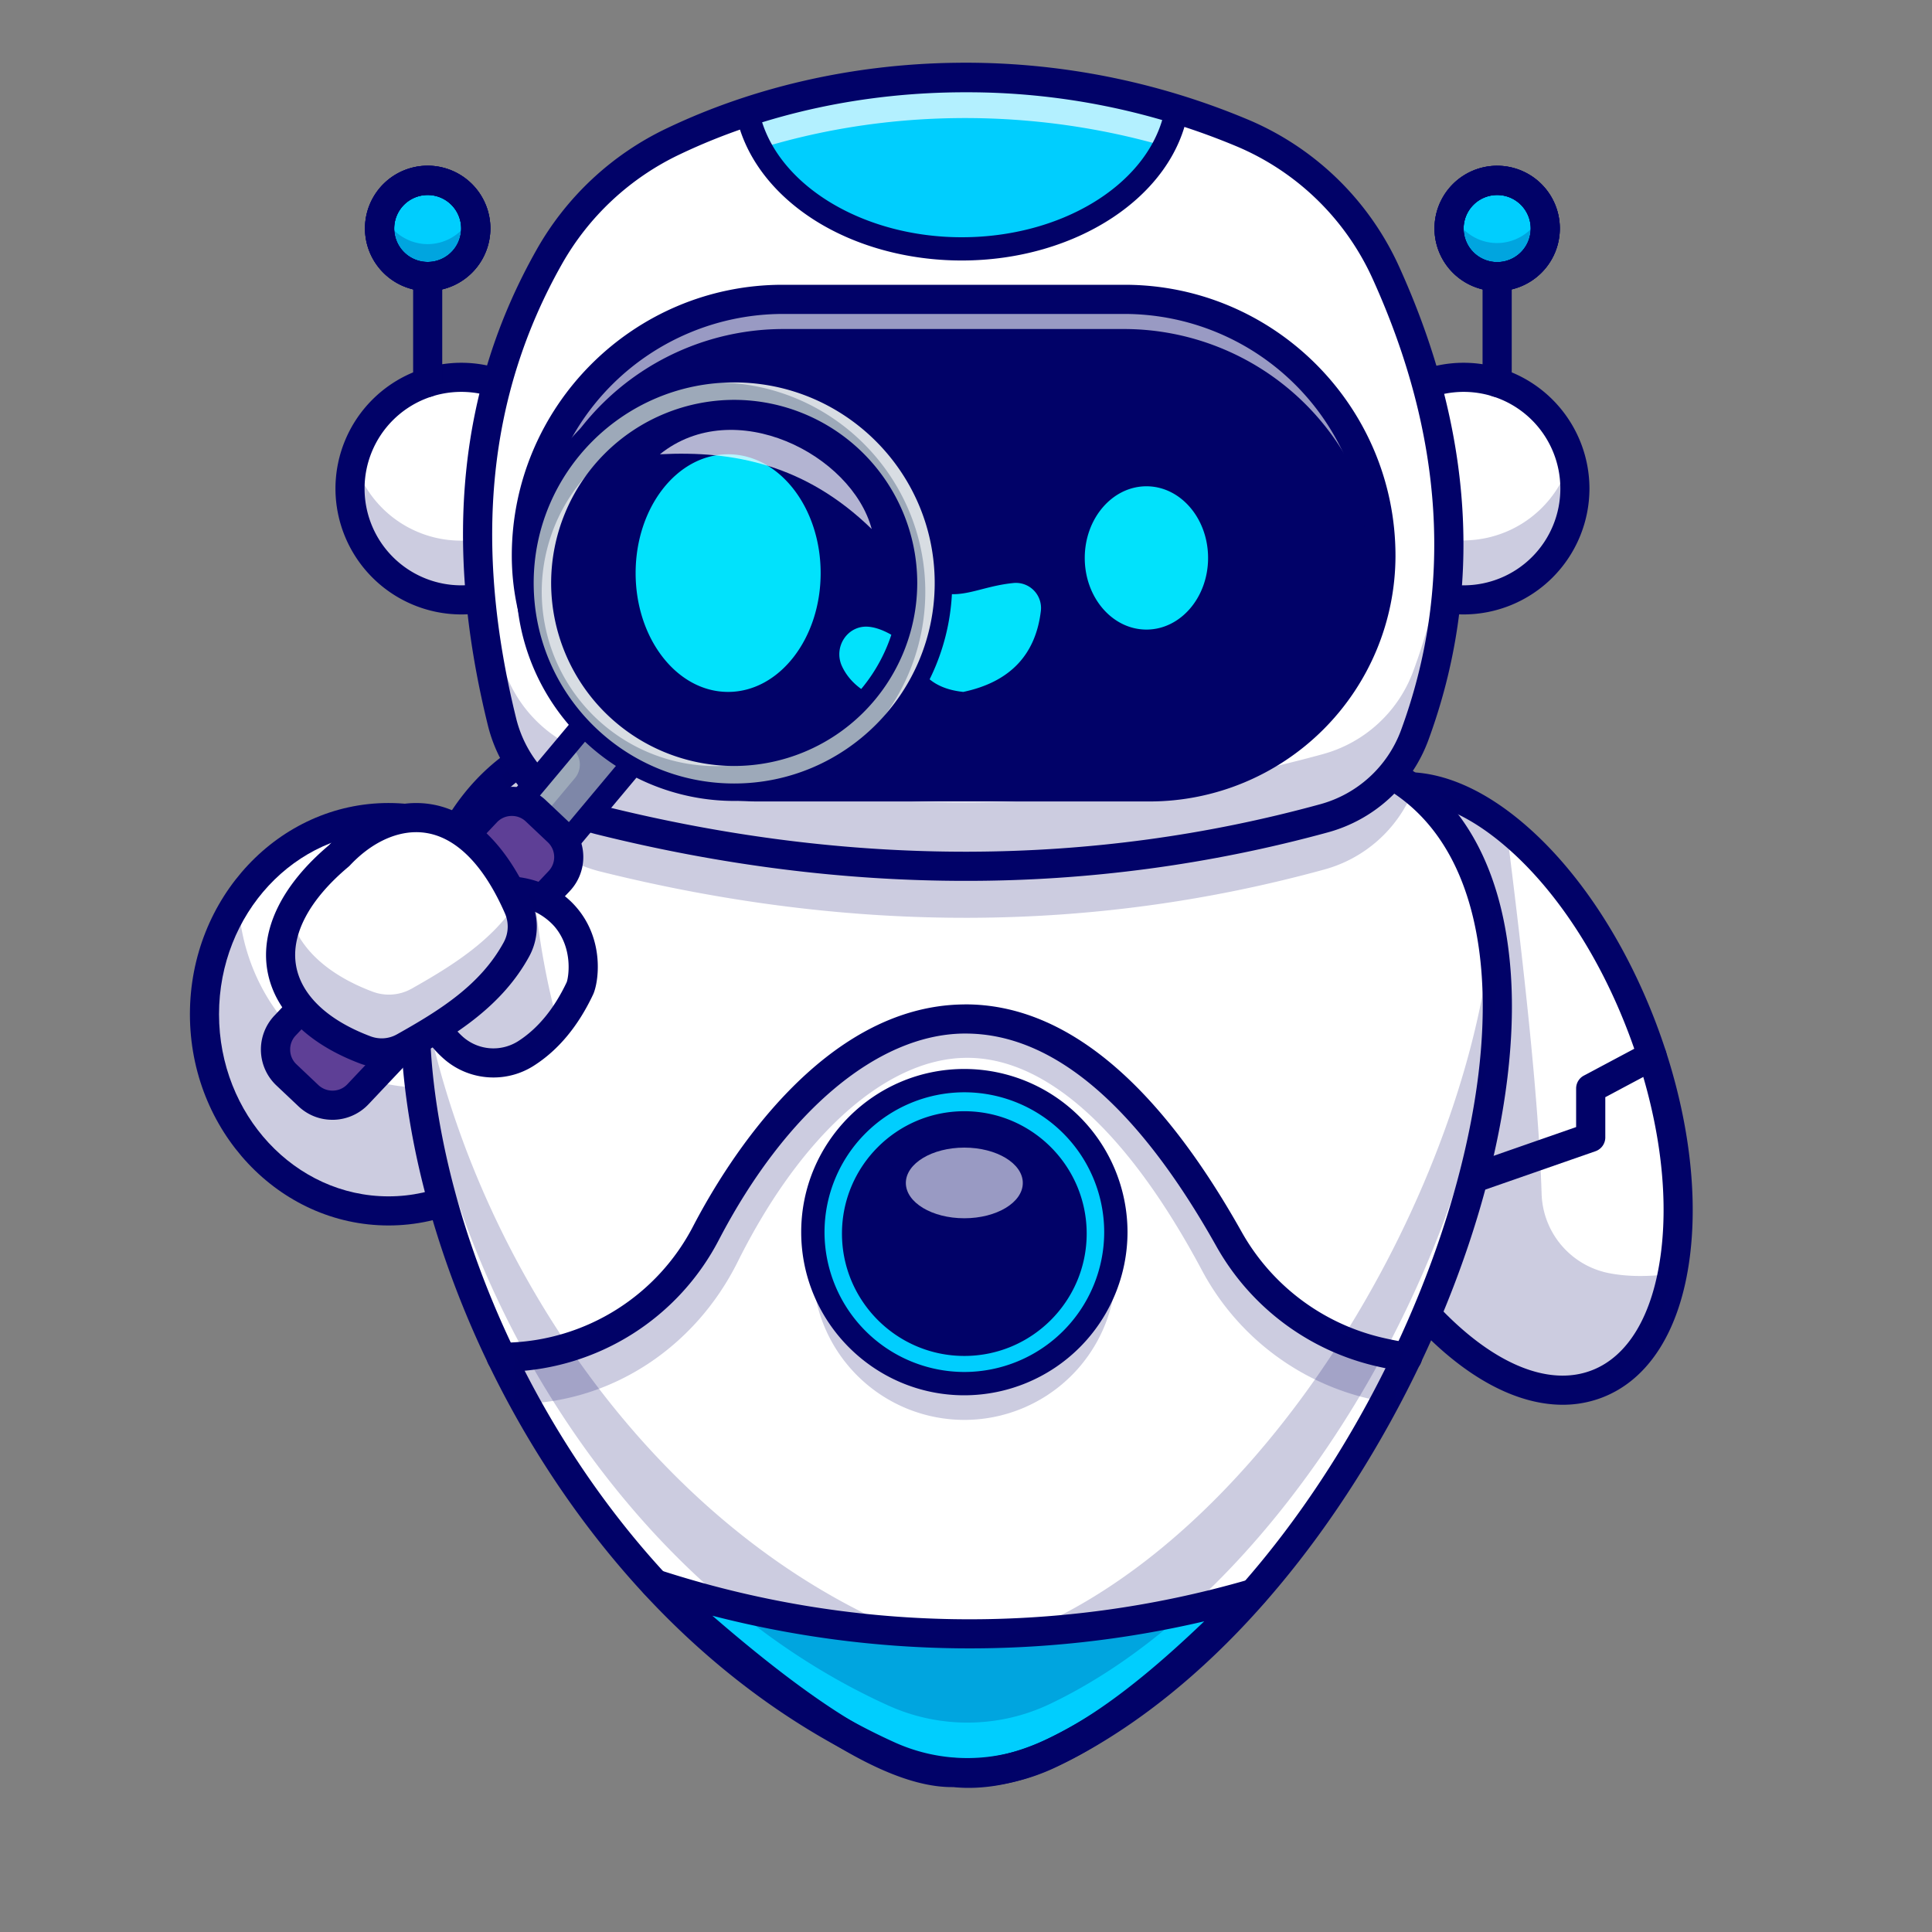 <svg version="1.2" xmlns="http://www.w3.org/2000/svg" viewBox="500 500 3000 3000" width="400" height="400"><rect x="500" y="500" width="3000" height="3000" fill="#808080" stroke="none"/><style>.prefix__s1{fill:#fff}.prefix__s2{fill:#010268}.prefix__s3{fill:#00cefe}.prefix__s5{fill:#9da9b9}</style><g id="prefix__Layer 1"><g id="prefix__&lt;Group&gt;"><path class="prefix__s1" d="M3096.8 2477.9c-16.7 85.4-56.8 148.3-117.8 171.4-135.4 51.2-322.9-112.9-418.8-366.4-95.9-253.6-63.8-500.7 71.6-551.9 62.7-23.7 136.6-1.2 207.4 55 82 65 159.8 175.4 211.3 311.4 52.6 139.3 66.7 276.5 46.3 380.5m-1707.7-403c0 168.7-128 305.4-285.8 305.4s-285.8-136.7-285.8-305.4 128-305.3 285.8-305.3 285.8 136.7 285.8 305.3"/><path class="prefix__s2" d="M1155.5 2188.8c-153.1 0-278.1-128.6-285.4-290.3a318 318 0 0 0-52.6 176.4c0 168.7 128 305.4 285.8 305.4s285.8-136.7 285.8-305.4q0-7.5-.4-15c-51.7 78-136.9 128.9-233.2 128.9" opacity=".2"/><path id="prefix__&lt;Compound Path&gt;" fill-rule="evenodd" class="prefix__s2" d="M1103.3 2402.9c-170.1 0-308.4-147.1-308.4-328s138.3-328 308.4-328 308.4 147.2 308.4 328-138.3 328-308.4 328m0-610.7c-145.1 0-263.2 126.8-263.2 282.7s118.1 282.8 263.2 282.8 263.2-126.9 263.2-282.8-118.1-282.7-263.2-282.7"/><path fill-rule="evenodd" class="prefix__s2" d="M2926.5 2681.3c-59 0-123.4-28.6-186.6-83.9-81.9-71.6-153.2-180.5-200.9-306.6-47.6-126-66.2-254.8-52.2-362.7 14.6-112.9 63.3-190.4 136.9-218.2 73.7-27.9 161.5-1.9 247.1 73 81.9 71.6 153.2 180.5 200.9 306.5 47.6 126.1 66.2 254.9 52.2 362.8-14.6 112.9-63.3 190.4-136.9 218.2a170 170 0 0 1-60.5 10.9m-242.2-937.1q-23.4 0-44.6 8c-57.3 21.6-95.6 86.2-108 181.8-13.1 100.6 4.6 221.6 49.6 340.9 45.1 119.2 112 221.6 188.4 288.4 72.5 63.5 144 86.5 201.3 64.8 57.3-21.6 95.6-86.2 108-181.8 13.1-100.6-4.6-221.6-49.7-340.9-45-119.2-111.9-221.6-188.3-288.4-54.7-47.9-108.8-72.8-156.7-72.8"/><path class="prefix__s2" d="M2609.7 2414.4a22.6 22.6 0 0 1-7.4-44l345.1-120.3v-59.9c0-8.4 4.6-16.1 12-20l95.2-50.7c11-5.9 24.7-1.7 30.6 9.4s1.7 24.7-9.3 30.5l-83.2 44.3v62.5c0 9.6-6.1 18.2-15.2 21.4l-360.3 125.5a22 22 0 0 1-7.5 1.3"/><path class="prefix__s2" d="M3096.8 2477.9c-16.7 85.4-56.8 148.3-117.8 171.4-135.4 51.2-322.9-112.9-418.8-366.4-95.9-253.6-63.8-500.7 71.6-551.9 62.7-23.7 136.6-1.2 207.4 55 27.2 215.9 50 421.1 54.6 567.4a129.6 129.6 0 0 0 103.5 123.3c30.7 6.2 64.2 5.8 99.5 1.2" opacity=".2"/><path class="prefix__s1" d="M2129.5 3223.9a299 299 0 0 1-251.1 1.6c-646.4-293.7-921.2-1247.1-598.2-1522.4q17.4-14.9 37.2-27h1282.5a300 300 0 0 1 95 50c338.8 268-30.9 1243.6-565.4 1497.8"/><path class="prefix__s2" d="M2232.7 2477.8a235.4 235.4 0 0 1-470.5 0 235.2 235.2 0 1 1 470.5 0" opacity=".2"/><path class="prefix__s3" d="M2232.7 2413.2a235.3 235.3 0 1 1-470.6 0 235.3 235.3 0 0 1 470.6 0"/><path class="prefix__s2" d="M2169.3 2415.5a171.9 171.9 0 1 1-343.8 0 171.9 171.9 0 0 1 343.8 0"/><path class="prefix__s3" d="M2445.8 2974.3c-162.3 164.8-320.8 293.1-464.6 278.1-107.3 2.5-272.6-117.2-464.7-293.2a1579 1579 0 0 0 455.9 77.5c198.7 4.1 362-30 473.4-62.4"/><path fill-rule="evenodd" class="prefix__s2" d="M2002.6 3275.1c-45.3 0-90.9-9.7-133.5-29-209-95-393-262.7-531.9-485.1-123.1-197-200.9-426.3-213.5-629.1-14-225.7 50.5-394.4 181.8-475q5.5-3.3 11.8-3.4h1282.6q3.6 0 6.9 1.1c143.9 46.1 226.6 170.2 239.3 358.8 13.3 198.5-56.5 457.8-186.6 693.7-139.7 253.3-324.4 444.1-520.3 537.2a318 318 0 0 1-136.6 30.8m-678.7-1576.3c-112.8 72.8-167.8 225.2-155 430.3 23.2 373.7 283.1 877.8 718.9 1075.8a274 274 0 0 0 232-1.5c408.3-194.1 706.5-808.1 681.1-1187-7.8-116.7-49.7-266.1-204.6-317.6z"/><path fill-rule="evenodd" class="prefix__s2" d="M2004 3276.2q-11.9 0-23.7-1.2h-2.4c-102.5 0-254.2-95.2-476.6-299.2a22.4 22.4 0 0 1-4.3-28 23 23 0 0 1 26.6-10.1 1553 1553 0 0 0 915.9 14.9 22.5 22.5 0 0 1 22.4 37.6c-140.3 142.5-303.3 286-457.9 286m-22.8-46.4 2.4.1c123 12.7 260.8-92 386.3-212.3a1600 1600 0 0 1-763.7-8.7c173.4 150.3 296.3 222.6 374.5 220.9zm16.2-563.2c-139.7 0-253.3-113.7-253.3-253.4s113.6-253.3 253.3-253.3a253.6 253.6 0 0 1 253.4 253.3 253.7 253.7 0 0 1-253.4 253.4m0-470.5a217.4 217.4 0 0 0-217.1 217.1 217.4 217.4 0 0 0 217.1 217.2 217.4 217.4 0 0 0 217.2-217.2 217.4 217.4 0 0 0-217.2-217.1"/><path fill-rule="evenodd" class="prefix__s2" d="M1997.4 2605.5c-104.7 0-190-85.2-190-190s85.3-190 190-190 190 85.2 190 190-85.2 190-190 190m0-343.8a154 154 0 0 0-153.8 153.8 154 154 0 0 0 153.8 153.8 154 154 0 0 0 153.8-153.8 154 154 0 0 0-153.8-153.8"/><path class="prefix__s1" d="M2088.2 2336.9c0 30.3-40.6 54.8-90.8 54.8s-90.8-24.5-90.8-54.8 40.7-54.9 90.8-54.9c50.2 0 90.8 24.6 90.8 54.9" opacity=".6"/><path class="prefix__s2" d="M2685.3 2630.2q-1.7 0-3.4-.3a544 544 0 0 1-49.9-9.7 384 384 0 0 1-243.2-184.9c-123-219.3-254-330.4-389.5-330.4h-3.7c-133.8 2-275.5 121.5-379 319.7a380 380 0 0 1-326.7 205.4q-5.7.2-11.5.2a22.6 22.6 0 0 1-22.6-22.6 22.7 22.7 0 0 1 22.6-22.7l10.4-.1a335 335 0 0 0 287.7-181.1c53.4-102.4 201.2-340.8 418.5-344l4.3-.1c153.1 0 297.4 119 428.9 353.6a339 339 0 0 0 214.5 163q22.1 5.4 45.9 9a22.6 22.6 0 0 1-3.3 45"/><path class="prefix__s2" d="m1298.6 2679.9-.2-81.4 9.8-.1c110.6-2.8 211.8-69.9 264.3-175.2 113.5-227.8 268.6-359.8 425.3-362 158.7-2.2 306.5 122.6 439.5 371.3a314 314 0 0 0 197.5 157.7q20.7 5.3 43 8.8l-12.6 80.5a552 552 0 0 1-50.6-10.4 396 396 0 0 1-249.1-198.2c-115.9-216.6-242.8-330.1-366.5-328.3-123.4 1.8-255.6 120.2-353.6 316.9-66 132.4-194.4 216.8-335.2 220.3z" opacity=".2"/><path class="prefix__s2" d="M2820 1901.2c-20.1 396.1-316 937.8-694.4 1117.8a299 299 0 0 1-251.1 1.6c-426.8-193.9-691.6-675.3-729.3-1059.3-16.8 397.4 257.6 970.6 733.2 1186.6a298 298 0 0 0 251.1-1.6c421-200.2 739.8-848.1 690.5-1245.1" opacity=".2"/><path class="prefix__s2" d="M2694.9 1726.1a208 208 0 0 1-138.6 124.1c-357.8 98.2-732.4 100.7-1124.6 3a209 209 0 0 1-151.5-150.1q17.4-14.9 37.2-27h1282.5a300 300 0 0 1 95 50" opacity=".2"/><path class="prefix__s1" d="M1389.1 1258.7a172.8 172.8 0 1 1-345.5-.1 172.8 172.8 0 0 1 345.5.1m1556.4 0a172.8 172.8 0 1 1-345.5-.1 172.8 172.8 0 0 1 345.5.1"/><path class="prefix__s2" d="M1382.5 1211.5a172.7 172.7 0 0 1-333 2.3q-6 21.5-6 44.9a172.8 172.8 0 1 0 339-47.2m1556.4 0a172.9 172.9 0 0 1-333.1 2.3 172.8 172.8 0 1 0 333.1-2.3" opacity=".2"/><path fill-rule="evenodd" class="prefix__s2" d="M1216.3 1454.1a195.7 195.7 0 0 1-195.4-195.4 195.6 195.6 0 0 1 195.4-195.4 195.5 195.5 0 0 1 195.4 195.4 195.6 195.6 0 0 1-195.4 195.4m0-345.6a150.2 150.2 0 1 0 150.2 150.2c0-82.8-67.4-150.2-150.2-150.2m1556.4 345.6a195.6 195.6 0 0 1-195.4-195.4 195.5 195.5 0 0 1 195.4-195.4 195.6 195.6 0 0 1 195.4 195.4 195.7 195.7 0 0 1-195.4 195.4m0-345.6a150.4 150.4 0 0 0-150.2 150.2 150.2 150.2 0 1 0 150.2-150.2"/><path class="prefix__s2" d="M1164.1 1116.6a22.7 22.7 0 0 1-22.6-22.7V900a22.6 22.6 0 1 1 45.2 0v193.9a22.7 22.7 0 0 1-22.6 22.7m1660.6-.1a22.6 22.6 0 0 1-22.6-22.6V886.4a22.6 22.6 0 0 1 45.3 0v207.5a22.7 22.7 0 0 1-22.7 22.6"/><path class="prefix__s3" d="M1238.7 854.8a74.6 74.6 0 1 1-149.2 0 74.6 74.6 0 0 1 149.2 0"/><path class="prefix__s2" d="M1164.1 879.1a75 75 0 0 1-70.2-49.5 74.7 74.7 0 1 0 140.4 0 75 75 0 0 1-70.2 49.5" opacity=".2"/><path fill-rule="evenodd" class="prefix__s2" d="M1164.1 952a97.3 97.3 0 1 1 0-194.7 97.3 97.3 0 0 1 0 194.7m0-149.2a52 52 0 1 0 0 104 52 52 0 0 0 0-104"/><path class="prefix__s3" d="M2899.4 854.8a74.6 74.6 0 1 1-149.2 0 74.6 74.6 0 0 1 149.2 0"/><path class="prefix__s2" d="M2824.7 877.4c-32 0-59.3-20.3-69.9-48.6a74.5 74.5 0 0 0 69.9 100.6 74.6 74.6 0 0 0 69.9-100.6 75 75 0 0 1-69.9 48.6" opacity=".2"/><path fill-rule="evenodd" class="prefix__s2" d="M2824.7 952a97.3 97.3 0 1 1 .2-194.6 97.3 97.3 0 0 1-.2 194.6m0-149.2a52 52 0 1 0 .2 104.2 52 52 0 0 0-.2-104.2M1164.1 952a97.3 97.3 0 1 1 0-194.7 97.3 97.3 0 0 1 0 194.7m0-149.2a52 52 0 1 0 0 104 52 52 0 0 0 0-104"/><path fill-rule="evenodd" class="prefix__s2" d="M2824.7 952a97.3 97.3 0 1 1 .2-194.6 97.3 97.3 0 0 1-.2 194.6m0-149.2a52 52 0 1 0 .2 104.2 52 52 0 0 0-.2-104.2M1164.1 952a97.3 97.3 0 1 1 0-194.7 97.3 97.3 0 0 1 0 194.7m0-149.2a52 52 0 1 0 0 104 52 52 0 0 0 0-104"/><path fill-rule="evenodd" class="prefix__s2" d="M2824.7 952a97.3 97.3 0 1 1 .2-194.6 97.3 97.3 0 0 1-.2 194.6m0-149.2a52 52 0 1 0 .2 104.2 52 52 0 0 0-.2-104.2"/><path class="prefix__s1" d="M2696.5 1642.2c86.7-235.4 65.8-475.1-44.3-718.2a428 428 0 0 0-221.1-216.7c-281.9-120.5-617-116-885.3 12a438 438 0 0 0-193.3 180.3c-124.4 220.5-136.5 463.4-72.9 721.4a209 209 0 0 0 152.1 152.5c392.2 97.7 766.8 95.2 1124.6-3a208 208 0 0 0 140.2-128.3"/><path class="prefix__s2" d="M2747.4 1276.8a855 855 0 0 1-53.1 265.9 208 208 0 0 1-140.1 128.3c-357.9 98.2-732.5 100.7-1124.6 3a209 209 0 0 1-152.2-152.6 1274 1274 0 0 1-35.1-217.5c-2.8 102.7 10.5 208.5 37.3 317.1a209 209 0 0 0 152.1 152.5c392.2 97.7 766.8 95.2 1124.6-3a208 208 0 0 0 140.2-128.3 851 851 0 0 0 50.9-365.4" opacity=".2"/><path class="prefix__s3" d="M1660.5 673.4c23.4 120.4 163.6 213 332.9 213 171.4 0 312.9-94.7 333.8-217.2-219.9-56.9-441.5-73.8-666.7 4.2"/><path class="prefix__s2" d="M2285.4 1721.8h-609.2a360 360 0 0 1-358.9-358.8c0-219 179.2-398.1 398.1-398.1h530.8c219 0 398.1 179.1 398.1 398.1a360 360 0 0 1-358.9 358.8"/><path class="prefix__s1" d="M2246.2 964.9h-530.8a399.3 399.3 0 0 0-398.1 398.1q0 11 .8 22a399.4 399.4 0 0 1 397.3-374.1h530.8a399.4 399.4 0 0 1 397.4 374.1q.7-11 .7-22c0-219-179.1-398.1-398.1-398.1" opacity=".6"/><path class="prefix__s1" d="M1352.5 962.9a439 439 0 0 1 193.3-180.3c268.3-128 603.4-132.5 885.3-11.9a427 427 0 0 1 221.1 216.6c59.3 131 92.7 260.9 97.4 389.7 5.6-149.5-28.4-300.6-97.4-453a428 428 0 0 0-221.1-216.7c-281.9-120.5-617-116-885.3 12a438 438 0 0 0-193.3 180.3c-82.1 145.5-115.3 300.7-110.1 463.5a856 856 0 0 1 110.1-400.2" opacity=".7"/><path fill-rule="evenodd" class="prefix__s2" d="M1998.9 1867.8c-187.8 0-379.1-24.1-572.6-72.3a231 231 0 0 1-168.7-169.1c-69.8-283.1-45.2-524.4 75.2-737.9a458 458 0 0 1 203.3-189.6c134.6-64.2 289.1-99.3 446.9-101.4a1132 1132 0 0 1 457 89.1 449 449 0 0 1 232.8 228c115.6 255.2 130.7 502.6 44.9 735.4a231 231 0 0 1-155.4 142.4 2125 2125 0 0 1-563.4 75.4m-.1-1224.5c-154.9 0-308.6 32.2-443.2 96.4a414 414 0 0 0-183.4 171c-114.5 203-137.6 433.5-70.7 704.8a186 186 0 0 0 135.7 136.1c383.5 95.5 758.1 94.6 1113.2-2.9a186 186 0 0 0 124.9-114.3c81.5-221.3 66.8-457.2-43.7-701.1a404 404 0 0 0-209.4-205.2 1083 1083 0 0 0-423.4-84.8"/><path fill-rule="evenodd" class="prefix__s2" d="M2285.4 1744.5h-609.2a382 382 0 0 1-381.5-381.5c0-232 188.8-420.8 420.7-420.8h530.8c232 0 420.7 188.8 420.7 420.8a382 382 0 0 1-381.5 381.5m-570-757A376 376 0 0 0 1340 1363a336.6 336.6 0 0 0 336.2 336.2h609.2a336.6 336.6 0 0 0 336.3-336.2 376 376 0 0 0-375.5-375.5z"/><path d="M2375.9 1366.4c0-61.5-42.9-111.3-95.7-111.3s-95.8 49.8-95.8 111.3c0 61.4 42.9 111.2 95.8 111.2 52.8 0 95.7-49.8 95.7-111.2m-424.5 51.4c41 14.4 70.2-7.1 121.4-12.4a39 39 0 0 1 43.5 42.7q-12 103.3-120.5 126.3c-69.4-7.2-91.9-57.4-76.2-138.6a24.2 24.2 0 0 1 31.8-18m-177.1-27.9c0-101.9-64.4-184.5-143.7-184.5S1487 1288 1487 1389.9s64.3 184.5 143.6 184.5 143.7-82.6 143.7-184.5m129.6 108.8c-21.5-15.9-39.3-23.8-54.3-25.4-33.1-3.6-56.2 31.2-42.1 61.4 13.2 28.2 40.4 46.2 76.8 57.5z" fill="#01e2fc"/><path fill-rule="evenodd" class="prefix__s2" d="M1993.4 904.5c-84.8 0-166.9-22.8-231-64.2-64.8-41.9-107.3-100-119.7-163.5a18 18 0 0 1 11.9-20.5c202.8-70.2 418-71.7 677.1-4.6a18 18 0 0 1 13.3 20.6c-22.6 132.4-173.7 232.2-351.6 232.2M1682 685.2c30.6 105.5 160.9 183.2 311.4 183.2 152.8 0 283.3-78.9 312.4-186-237.8-59.1-437-58.2-623.8 2.8"/><path class="prefix__s5" d="m1421.1 1608.3-130.7 156.2 74.5 62.4 130.7-156.3z"/><path class="prefix__s2" d="m1421.1 1608.3-39.9 47.7 7.5 6.3a32.6 32.6 0 0 1 4.1 45.9l-70 83.5 42.1 35.2 130.7-156.3z" opacity=".2"/><path fill-rule="evenodd" class="prefix__s2" d="M1364.9 1845a18 18 0 0 1-11.6-4.2l-74.5-62.4c-3.7-3.1-6-7.5-6.5-12.3-.4-4.7 1.1-9.5 4.2-13.2l130.8-156.2a18 18 0 0 1 25.4-2.3l74.5 62.3c3.7 3.1 6 7.5 6.5 12.3s-1.1 9.5-4.2 13.2l-130.8 156.3a18 18 0 0 1-13.8 6.5m-49-82.7 46.7 39.1 107.5-128.5-46.7-39.1z"/><path fill-rule="evenodd" class="prefix__s5" d="M1640 1730.1c-179.1 0-324.9-145.7-324.9-324.9s145.8-325 324.9-325c179.2 0 325 145.8 325 325s-145.8 324.9-325 324.9m0-595.6a271 271 0 0 0-270.6 270.7 271 271 0 0 0 270.6 270.7 271 271 0 0 0 270.7-270.7 271 271 0 0 0-270.7-270.7"/><g opacity=".6"><path class="prefix__s1" d="M1640 1080.2a323 323 0 0 0-155.6 39.8 324 324 0 0 1 127.4-26.1c179.2 0 325 145.8 325 325a325 325 0 0 1-169.3 285.2 326 326 0 0 0 197.5-298.9c0-179.2-145.8-325-325-325"/><path class="prefix__s1" d="M1508.3 1168.9a271 271 0 0 0-167.1 250 271 271 0 0 0 270.6 270.7c47.8 0 92.8-12.5 131.8-34.4a269 269 0 0 1-103.6 20.7 270.6 270.6 0 0 1-131.7-507"/></g><path fill-rule="evenodd" class="prefix__s2" d="M1640 1743.7a339 339 0 0 1-338.5-338.5 339 339 0 0 1 338.5-338.6 339 339 0 0 1 338.6 338.6 339 339 0 0 1-338.6 338.5m0-649.9c-171.7 0-311.3 139.7-311.3 311.4s139.6 311.4 311.3 311.4 311.4-139.7 311.4-311.4-139.7-311.4-311.4-311.4m0 595.6a284.5 284.5 0 0 1-284.2-284.2 284.6 284.6 0 0 1 284.2-284.3 284.6 284.6 0 0 1 284.3 284.3 284.6 284.6 0 0 1-284.3 284.2m0-541.3a257.4 257.4 0 0 0-257.1 257.1 257.5 257.5 0 0 0 257.1 257.1 257.4 257.4 0 0 0 257.1-257.1 257.3 257.3 0 0 0-257.1-257.1"/><path class="prefix__s1" d="M1524.7 1205.4c115.3-92.8 297.8 0 328.9 116.1-102.5-99.8-214-122.1-328.9-116.1" opacity=".7"/><path d="m1366.2 1791.3-34.2-32.2a54.4 54.4 0 0 0-76.7 2.2l-312.6 331.2a54.4 54.4 0 0 0 2.2 76.7l34.1 32.2a54.5 54.5 0 0 0 76.8-2.2l312.6-331.1a54.5 54.5 0 0 0-2.2-76.8" fill="#5e3f96"/><path fill-rule="evenodd" class="prefix__s2" d="M1016.2 2238.8a76 76 0 0 1-52.7-20.9l-34.2-32.3a76.7 76.7 0 0 1-3.1-108.7l312.7-331.1a76 76 0 0 1 53.7-24 76 76 0 0 1 55 20.9l34.1 32.2a77 77 0 0 1 3.1 108.7l-312.6 331.1a77 77 0 0 1-53.7 24.1zm278.6-471.8h-.9c-8.5.2-16.4 3.7-22.2 9.8L959.1 2108a31 31 0 0 0-8.5 22.6 31 31 0 0 0 9.8 22.1l34.1 32.3a32 32 0 0 0 22.7 8.5c8.5-.2 16.3-3.7 22.1-9.8l312.6-331.1a31.7 31.7 0 0 0-1.3-44.8l-34.1-32.2a31 31 0 0 0-21.7-8.6"/><path class="prefix__s1" d="M1400.4 2034.9q-14.9 31.5-34 55.4a199 199 0 0 1-49.8 45.5 94 94 0 0 1-114.4-10.4 139 139 0 0 1-34.1-47.7l124.5-194.2c4.9.2 19.7 1.2 37.3 7.5a113 113 0 0 1 47.8 32.4c37.7 43.5 28.2 99.8 22.7 111.5"/><path fill-rule="evenodd" class="prefix__s2" d="M1266.2 2173.1c-28.7 0-57.2-10.5-79.4-31.1a162 162 0 0 1-39.5-55.3c-3-6.9-2.3-14.9 1.7-21.2l124.5-194.2a23 23 0 0 1 20.2-10.4c18.8.9 66.3 7.4 101.1 47.7 44.6 51.5 34.7 117.7 26 136-23.2 49.1-54.1 86.2-92 110.3a116 116 0 0 1-62.6 18.2m-72.2-93.9q9 16.2 23.5 29.6a71.6 71.6 0 0 0 87 8c30.5-19.5 55.9-50.3 75.4-91.5 2.4-5.6 11.3-51.7-19.3-87.1a97 97 0 0 0-56.6-30.7z"/><path class="prefix__s2" d="M1366.4 2090.3a199 199 0 0 1-49.8 45.5 94 94 0 0 1-114.4-10.4 139 139 0 0 1-34.1-47.7l124.5-194.2c4.9.2 19.7 1.2 37.3 7.5 7.1 68.5 18.9 135.1 36.5 199.3" opacity=".2"/><path class="prefix__s1" d="M1127.7 2125.7c72.1-40.5 136.2-82.1 174.2-151.4a74 74 0 0 0 3.1-64.8c-80.9-185-206.2-158.5-278.7-80.6-141.5 118.7-109.3 244.9 41.1 301.5a72 72 0 0 0 60.3-4.7"/><path class="prefix__s2" d="M1301.8 1902.5c-38.7 58.3-97.4 96-162.8 132.8a72 72 0 0 1-60.3 4.6c-71.1-26.7-115.8-69.1-128.1-118.9-41.2 87.1 5.3 167.5 116.8 209.4a72 72 0 0 0 60.3-4.7c72.1-40.5 136.2-82.1 174.2-151.4a74 74 0 0 0 3.1-64.8z" opacity=".2"/><path fill-rule="evenodd" class="prefix__s2" d="M1092.6 2157.6q-17 0-33.1-6c-82.5-31-133.7-82.5-144.4-144.9-10.9-64 23-133 95.6-194.2 46.7-49.7 104.9-72.9 159.8-63.5 43.8 7.4 106.4 39.8 155.2 151.5a97 97 0 0 1-4 84.7c-41.8 76.5-113.3 121.1-182.9 160.3a95 95 0 0 1-46.2 12.1m53.8-365.4c-35.2 0-72.1 18.4-103.5 52.1l-2.1 1.9c-60.5 50.8-89.3 105.1-81.1 152.9 7.8 45.9 48.9 85 115.7 110.1 13.6 5.1 28.6 4 41.2-3.2 66.6-37.4 129.3-76.5 165.4-142.5a51 51 0 0 0 2.2-44.9c-32.2-73.8-74.2-117-121.3-125q-8.2-1.4-16.5-1.4m-18.7 333.6"/><path d="M2783.7 3592.2c0-34.7-351.1-62.9-784.1-62.9s-784.1 28.2-784.1 62.9 351.1 62.8 784.1 62.8 784.1-28.1 784.1-62.8" opacity=".2" fill="#010268"/></g></g></svg>